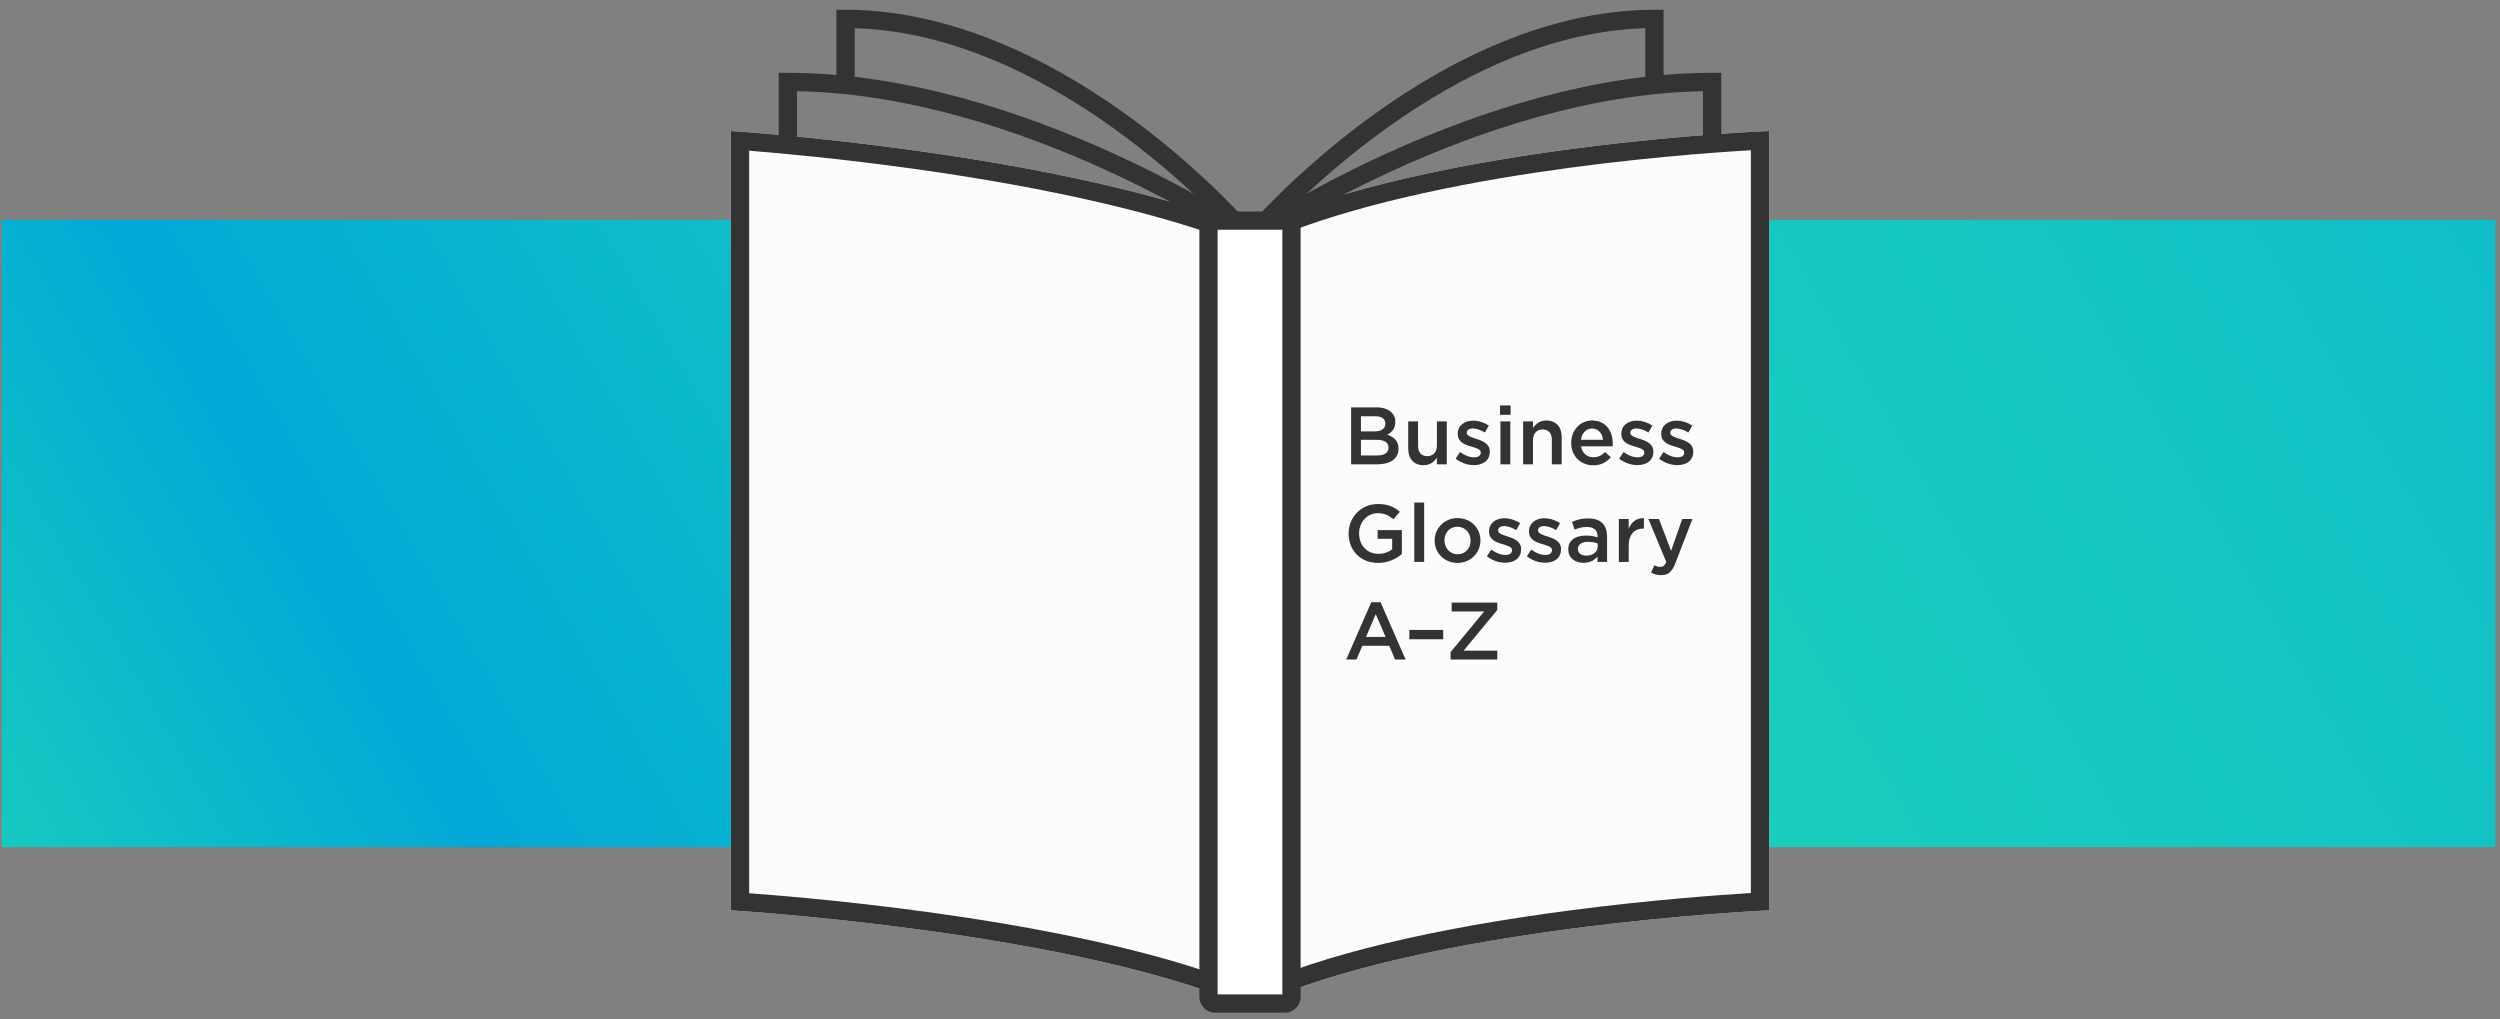 <svg version="1.1" id="Layer_1" xmlns="http://www.w3.org/2000/svg" x="0" y="0" width="820" height="334.374" xml:space="preserve"><rect width="100%" height="100%" fill="#808080" stroke="none"/><style>.st2{fill:#333}</style><linearGradient id="SVGID_1_" gradientUnits="userSpaceOnUse" x1="58.267" y1="377.797" x2="760.773" y2="-27.794"><stop offset="0" stop-color="#17c9c0"/><stop offset=".168" stop-color="#00a9d7"/><stop offset=".564" stop-color="#1cd0bb"/><stop offset="1" stop-color="#0fbec8"/></linearGradient><path fill="url(#SVGID_1_)" d="M.57 72.141h817.901v205.72H.57z"/><path d="M580.276 298.591S466.759 303.636 410 330.544c-57.754-25.226-170.276-31.953-170.276-31.953V42.968S346.271 49.695 410 74.921c60.742-27.749 170.276-31.953 170.276-31.953v255.623z" fill="#fcfcfc"/><path class="st2" d="M574.276 49.285v243.629c-10.13.615-32.597 2.221-58.629 5.614-46.097 6.01-81.65 14.569-105.744 25.451-51.723-21.594-140.734-29.291-164.178-30.995V49.428c9.893.789 30.334 2.632 54.505 6.012 44.766 6.26 81.96 14.926 107.562 25.06l2.377.941 2.325-1.062c50.752-23.186 137.851-29.704 161.782-31.094m6-6.317S470.742 47.172 410 74.921c-63.729-25.226-170.275-31.953-170.275-31.953v255.624S352.246 305.319 410 330.545c56.759-26.908 170.276-31.953 170.276-31.953V42.968z"/><path class="st2" d="M410.849 81.175l-3.405-4.94c.76-.523 76.867-52.349 154.135-52.349h3v22.487h-6V29.912c-74.389 1.311-146.996 50.757-147.73 51.263z"/><path class="st2" d="M412.517 79.904l-4.586-3.87c.627-.743 15.637-18.412 39.761-36.354 22.372-16.639 57.01-36.474 94.969-36.474h3v23.68h-6V9.249c-68.35 1.959-126.557 69.958-127.144 70.655z"/><g><path class="st2" d="M409.153 81.176c-.735-.506-73.39-49.953-147.732-51.263v16.461h-6V23.886h3c77.269 0 153.376 51.825 154.136 52.349l-3.404 4.941z"/><path class="st2" d="M407.484 79.904c-.588-.697-58.794-68.696-127.144-70.655v17.637h-6V3.206h3c37.959 0 72.596 19.835 94.969 36.474 24.124 17.942 39.133 35.611 39.761 36.354l-4.586 3.87z"/></g><g><path d="M421.37 329.165h-22.74a2.24 2.24 0 0 1-2.24-2.24V74.609a2.24 2.24 0 0 1 2.24-2.24h22.739a2.24 2.24 0 0 1 2.24 2.24v252.316a2.238 2.238 0 0 1-2.239 2.24z" fill="#fff"/><path class="st2" d="M421.369 332.158H398.63a5.238 5.238 0 0 1-5.232-5.232V74.609a5.238 5.238 0 0 1 5.232-5.232h22.739a5.238 5.238 0 0 1 5.232 5.232v252.316a5.238 5.238 0 0 1-5.232 5.233zm-21.987-5.985h21.235V75.362h-21.235v250.811z"/></g><g><path class="st2" d="M443.164 133.622h8.375c2.134 0 3.814.587 4.881 1.654.827.827 1.254 1.84 1.254 3.094v.053c0 2.241-1.28 3.441-2.667 4.161 2.188.747 3.707 2 3.707 4.535v.053c0 3.334-2.747 5.121-6.908 5.121h-8.642v-18.671zm11.23 5.282c0-1.467-1.174-2.374-3.281-2.374h-4.721v4.961h4.48c2.107 0 3.521-.827 3.521-2.534v-.053zm-2.801 5.361h-5.201v5.121h5.441c2.24 0 3.601-.88 3.601-2.561v-.053c0-1.573-1.254-2.507-3.841-2.507zM461.893 147.172v-8.962h3.228v8.002c0 2.187 1.094 3.414 3.014 3.414 1.867 0 3.174-1.28 3.174-3.468v-7.948h3.254v14.083h-3.254v-2.187c-.906 1.333-2.214 2.48-4.4 2.48-3.177.001-5.016-2.133-5.016-5.414zM477.445 150.453l1.44-2.187c1.547 1.146 3.174 1.733 4.614 1.733 1.388 0 2.188-.587 2.188-1.52v-.054c0-1.093-1.494-1.467-3.147-1.974-2.08-.587-4.401-1.44-4.401-4.134v-.053c0-2.667 2.214-4.294 5.015-4.294 1.761 0 3.681.614 5.175 1.601l-1.28 2.294c-1.36-.827-2.801-1.334-3.975-1.334-1.253 0-1.974.587-1.974 1.387v.053c0 1.04 1.521 1.467 3.174 2 2.054.64 4.375 1.574 4.375 4.107v.053c0 2.961-2.294 4.428-5.229 4.428-2 .001-4.214-.719-5.975-2.106zM492.011 132.983h3.468v3.067h-3.468v-3.067zm.134 5.227h3.228v14.083h-3.228V138.21zM499.588 138.21h3.228v2.161c.906-1.307 2.213-2.454 4.4-2.454 3.174 0 5.015 2.134 5.015 5.388v8.989h-3.228v-8.002c0-2.187-1.094-3.44-3.014-3.44-1.867 0-3.174 1.307-3.174 3.494v7.948h-3.228V138.21zM515.354 145.305v-.053c0-4.027 2.854-7.335 6.881-7.335 4.481 0 6.748 3.521 6.748 7.575 0 .293-.026.586-.053.907h-10.35c.348 2.294 1.975 3.574 4.055 3.574 1.573 0 2.694-.587 3.814-1.681l1.894 1.681c-1.334 1.6-3.174 2.641-5.762 2.641-4.079 0-7.227-2.961-7.227-7.309zm10.429-1.04c-.214-2.081-1.44-3.708-3.574-3.708-1.974 0-3.36 1.521-3.654 3.708h7.228zM531.094 150.453l1.44-2.187c1.547 1.146 3.174 1.733 4.614 1.733 1.388 0 2.188-.587 2.188-1.52v-.054c0-1.093-1.494-1.467-3.147-1.974-2.08-.587-4.401-1.44-4.401-4.134v-.053c0-2.667 2.214-4.294 5.015-4.294 1.761 0 3.681.614 5.175 1.601l-1.28 2.294c-1.36-.827-2.801-1.334-3.975-1.334-1.253 0-1.974.587-1.974 1.387v.053c0 1.04 1.521 1.467 3.174 2 2.054.64 4.375 1.574 4.375 4.107v.053c0 2.961-2.294 4.428-5.229 4.428-2.001.001-4.215-.719-5.975-2.106zM544.192 150.453l1.44-2.187c1.547 1.146 3.174 1.733 4.614 1.733 1.387 0 2.188-.587 2.188-1.52v-.054c0-1.093-1.494-1.467-3.147-1.974-2.08-.587-4.401-1.44-4.401-4.134v-.053c0-2.667 2.214-4.294 5.015-4.294 1.761 0 3.681.614 5.175 1.601l-1.28 2.294c-1.36-.827-2.801-1.334-3.975-1.334-1.253 0-1.974.587-1.974 1.387v.053c0 1.04 1.521 1.467 3.174 2 2.054.64 4.375 1.574 4.375 4.107v.053c0 2.961-2.294 4.428-5.229 4.428-2 .001-4.214-.719-5.975-2.106zM442.337 175.026v-.053c0-5.229 4.001-9.655 9.629-9.655 3.254 0 5.255.906 7.175 2.533l-2.08 2.48c-1.44-1.227-2.854-2-5.228-2-3.441 0-6.055 3.014-6.055 6.588v.054c0 3.841 2.533 6.668 6.348 6.668 1.761 0 3.361-.561 4.508-1.414v-3.494h-4.774v-2.854h7.948v7.842c-1.84 1.573-4.48 2.907-7.788 2.907-5.842 0-9.683-4.161-9.683-9.602zM463.894 164.837h3.228v19.471h-3.228v-19.471zM470.563 177.346v-.053c0-4.027 3.2-7.361 7.521-7.361 4.32 0 7.495 3.28 7.495 7.308v.054c0 4.001-3.201 7.335-7.549 7.335-4.293-.001-7.467-3.282-7.467-7.283zm11.79 0v-.053c0-2.48-1.787-4.534-4.321-4.534-2.587 0-4.241 2.026-4.241 4.48v.054c0 2.454 1.787 4.508 4.295 4.508 2.612 0 4.267-2.027 4.267-4.455zM487.717 182.467l1.44-2.187c1.547 1.146 3.174 1.733 4.614 1.733 1.388 0 2.188-.587 2.188-1.521v-.053c0-1.094-1.494-1.468-3.147-1.974-2.08-.587-4.401-1.44-4.401-4.135v-.053c0-2.668 2.214-4.295 5.015-4.295 1.761 0 3.681.613 5.175 1.601l-1.28 2.294c-1.36-.827-2.801-1.334-3.975-1.334-1.253 0-1.974.587-1.974 1.387v.054c0 1.04 1.521 1.467 3.174 2.001 2.054.64 4.375 1.573 4.375 4.107v.053c0 2.961-2.294 4.428-5.229 4.428-2.001.002-4.214-.718-5.975-2.106zM500.815 182.467l1.44-2.187c1.547 1.146 3.174 1.733 4.614 1.733 1.387 0 2.188-.587 2.188-1.521v-.053c0-1.094-1.494-1.468-3.147-1.974-2.08-.587-4.401-1.44-4.401-4.135v-.053c0-2.668 2.214-4.295 5.015-4.295 1.761 0 3.681.613 5.175 1.601l-1.28 2.294c-1.36-.827-2.801-1.334-3.975-1.334-1.253 0-1.974.587-1.974 1.387v.054c0 1.04 1.521 1.467 3.174 2.001 2.054.64 4.375 1.573 4.375 4.107v.053c0 2.961-2.294 4.428-5.229 4.428-2 .002-4.214-.718-5.975-2.106zM514.395 180.254v-.054c0-3.041 2.374-4.534 5.814-4.534 1.573 0 2.694.24 3.787.587v-.347c0-2.001-1.227-3.067-3.494-3.067-1.573 0-2.747.347-4.027.88l-.854-2.534c1.547-.693 3.067-1.146 5.308-1.146 2.107 0 3.682.56 4.668 1.573 1.04 1.014 1.521 2.508 1.521 4.348v8.349h-3.147v-1.761c-.96 1.147-2.427 2.054-4.588 2.054-2.642-.001-4.988-1.521-4.988-4.348zm9.655-1.013v-.961c-.827-.319-1.921-.56-3.201-.56-2.08 0-3.307.88-3.307 2.347v.054c0 1.36 1.2 2.134 2.747 2.134 2.134-.001 3.761-1.227 3.761-3.014zM530.988 170.225h3.228v3.174c.88-2.107 2.507-3.547 4.987-3.44v3.414h-.187c-2.827 0-4.801 1.84-4.801 5.574v5.361h-3.228v-14.083zM551.768 170.225h3.36l-5.601 14.483c-1.12 2.88-2.374 3.947-4.642 3.947-1.333 0-2.347-.32-3.334-.854l1.094-2.4c.587.32 1.228.533 1.894.533.907 0 1.468-.4 2.001-1.601l-5.868-14.109h3.468l3.974 10.455 3.654-10.454zM449.779 197.518h3.04l8.215 18.804h-3.467l-1.894-4.508h-8.829l-1.92 4.508h-3.361l8.216-18.804zm4.695 11.389l-3.228-7.468-3.201 7.468h6.429zM462.267 206.613h11.096v3.067h-11.096v-3.067zM475.792 213.895l11.016-13.337h-10.669v-2.907h14.964v2.428l-11.043 13.336h11.043v2.907h-15.311v-2.427z"/></g></svg>